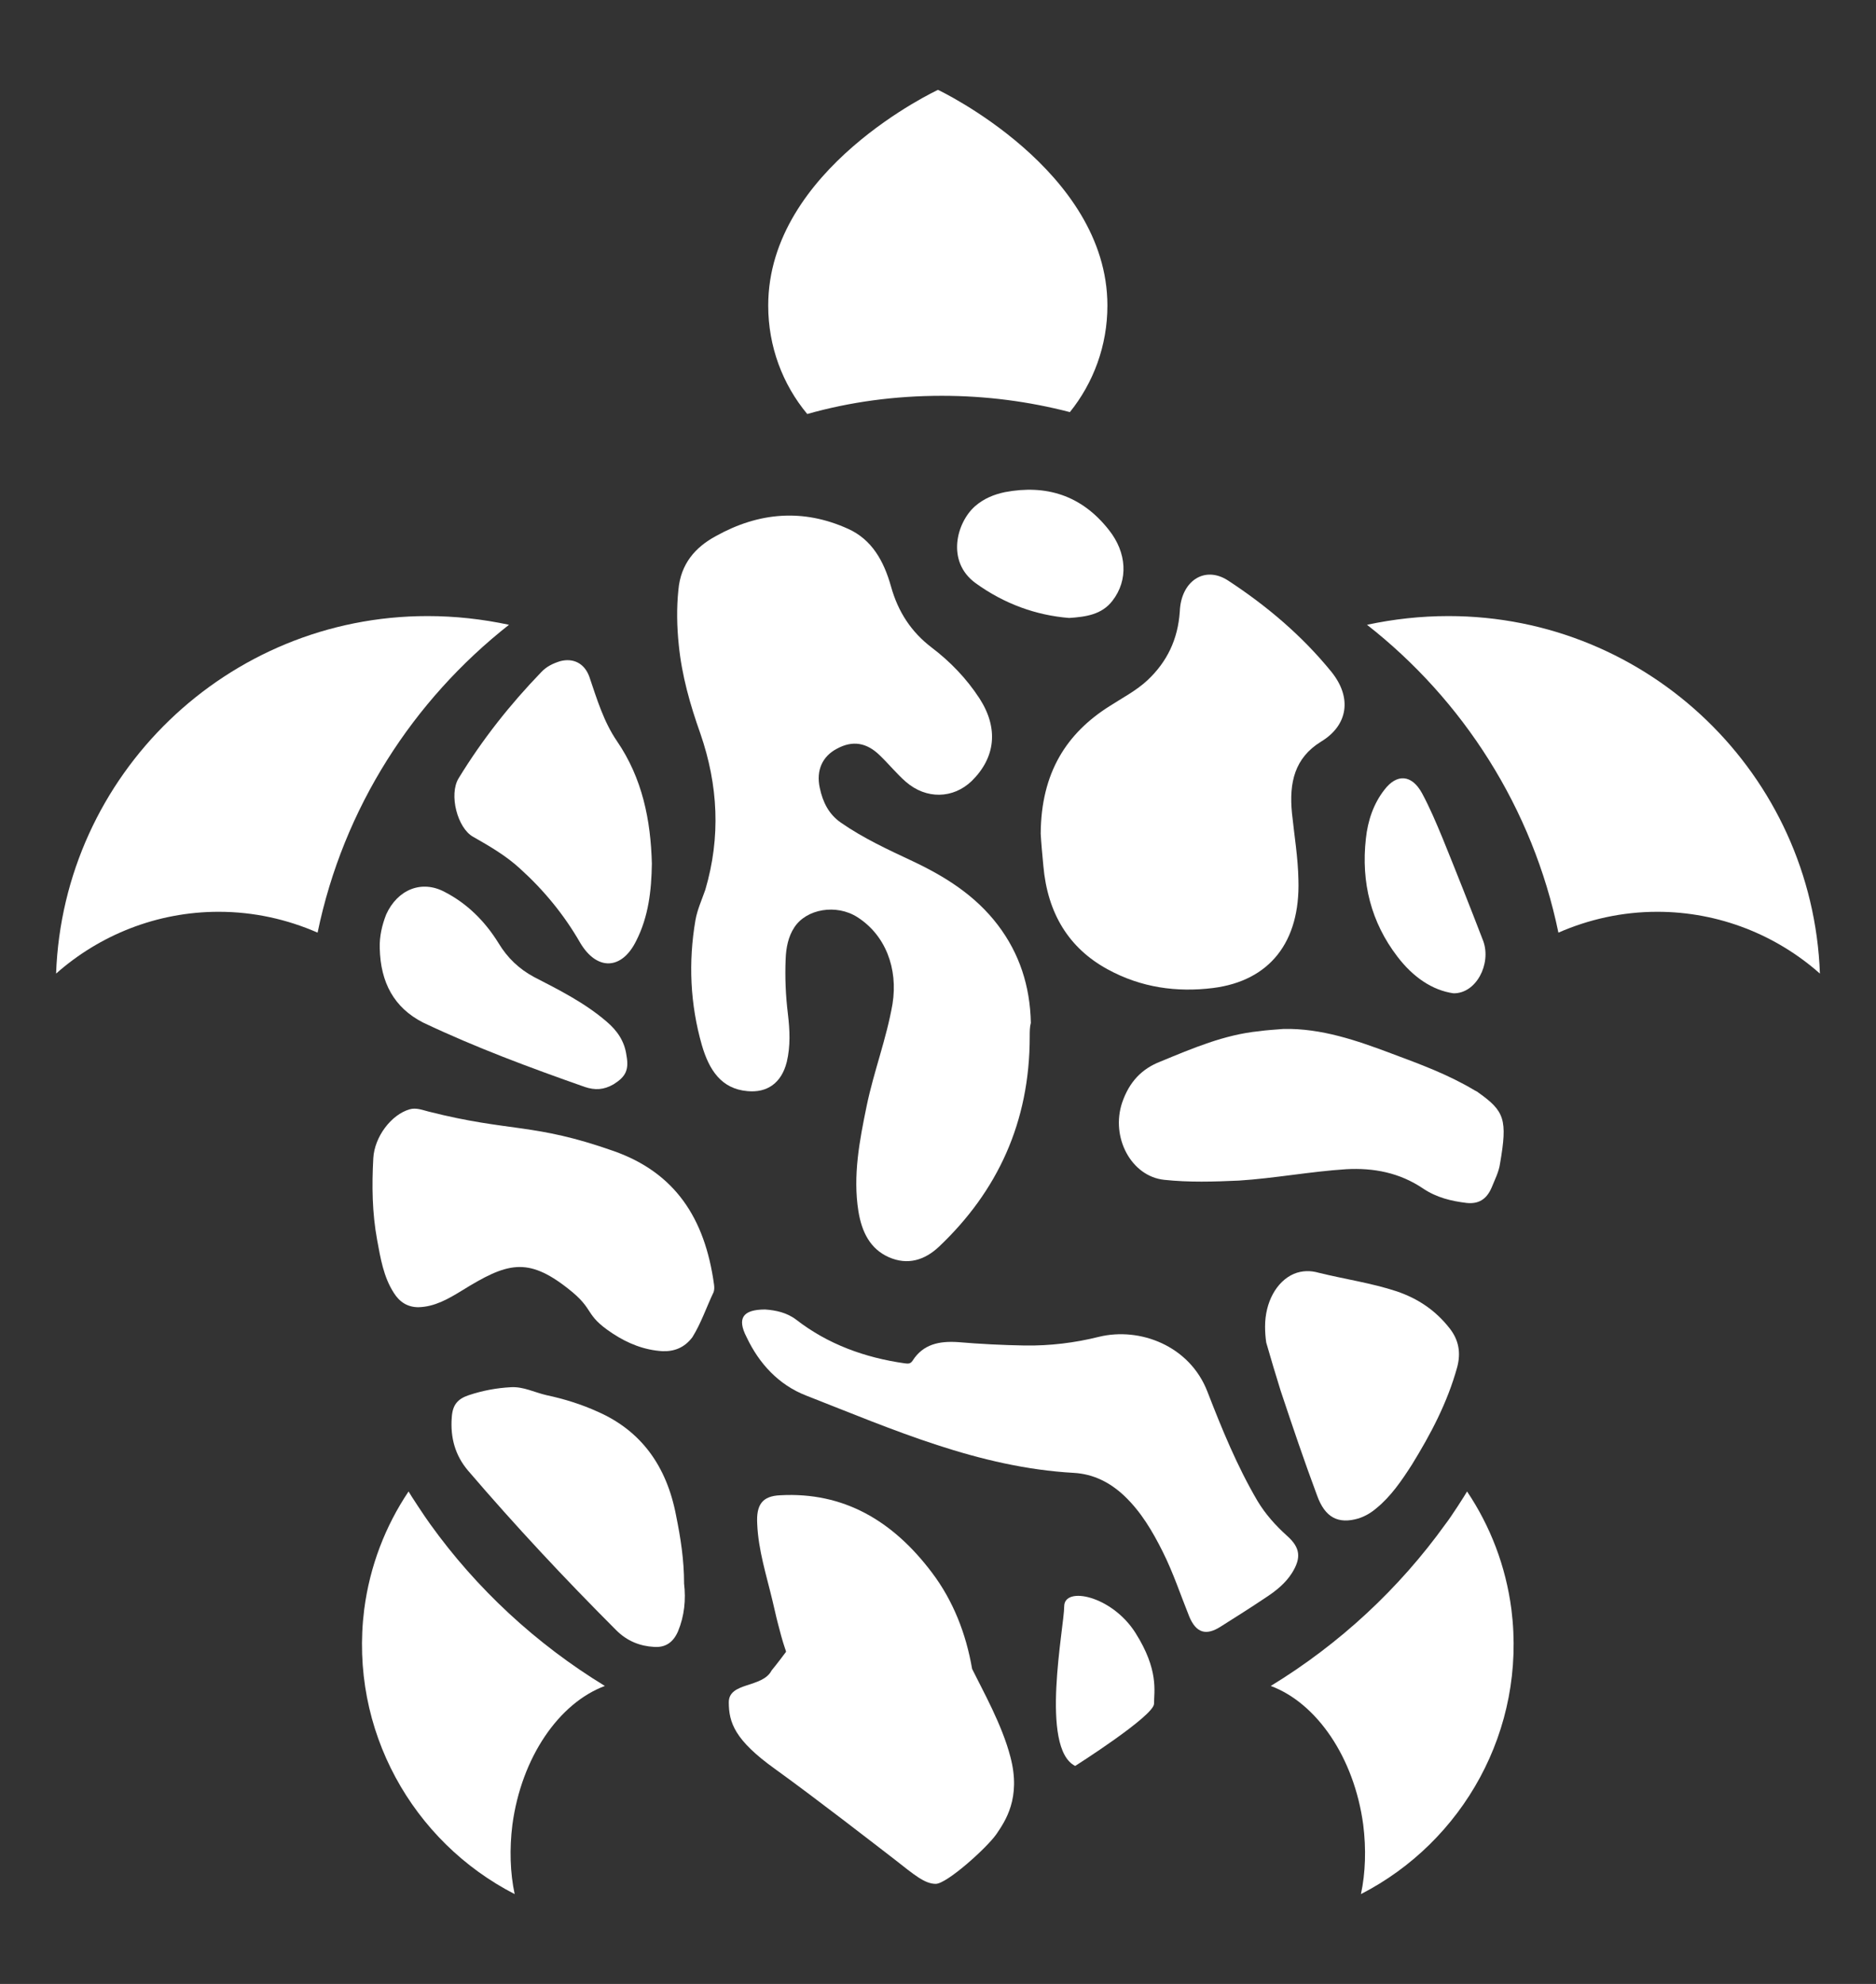 <?xml version="1.0" encoding="utf-8"?>
<!-- Generator: Adobe Illustrator 25.4.1, SVG Export Plug-In . SVG Version: 6.00 Build 0)  -->
<svg version="1.1" id="Layer_1" xmlns="http://www.w3.org/2000/svg" xmlns:xlink="http://www.w3.org/1999/xlink" x="0px" y="0px"
	 viewBox="0 0 495 523.3" style="enable-background:new 0 0 495 523.3;" xml:space="preserve">
<rect x="0" y="0" width="495" height="523.3" fill="#333333" stroke="none"/>
<style type="text/css">
	.st0{fill:#FFFFFF;}
</style>
<g>
	<path class="st0" d="M248.5,104.4c11.7,0,23,1.5,33.8,4.3c6.2-7.7,9.9-17.5,9.9-28.1c0-35.8-44.7-56.9-44.7-56.9
		s-44.8,20.8-44.8,56.9c0,10.8,3.8,20.8,10.3,28.6C224.3,106,236.2,104.4,248.5,104.4z"/>
	<g>
		<g>
			<path class="st0" d="M382.2,162.5c-7.3,0-14.5,0.8-21.5,2.3c25.3,19.8,43.7,48.3,50.5,81.2c8-3.5,16.8-5.5,26.1-5.5
				c16.4,0,31.5,6.2,42.9,16.3C478.3,204.4,435.1,162.5,382.2,162.5z"/>
		</g>
		<g>
			<path class="st0" d="M112.8,162.5c7.3,0,14.5,0.8,21.5,2.3C109,184.7,90.6,213.1,83.8,246c-8-3.5-16.8-5.5-26.1-5.5
				c-16.4,0-31.5,6.2-42.9,16.3C16.7,204.4,59.9,162.5,112.8,162.5z"/>
		</g>
	</g>
	<g>
		<path class="st0" d="M113.5,402c12.2,17,27.9,31.6,46.1,42.7c-12.1,4.5-22,18.8-24.4,36.6c-0.8,6.4-0.6,12.7,0.6,18.3
			c-26.9-13.8-43.7-43.3-39.7-75.1c1.5-11.5,5.6-22,11.7-31.1C108.3,394.3,112.1,400.1,113.5,402z"/>
		<path class="st0" d="M381.4,402c-12.2,17-27.9,31.6-46.1,42.7c12.1,4.5,22,18.8,24.4,36.6c0.8,6.4,0.6,12.7-0.6,18.3
			c26.9-13.8,43.7-43.3,39.7-75.1c-1.5-11.5-5.6-22-11.7-31.1C386.6,394.3,382.9,400.1,381.4,402z"/>
	</g>
	<g>
		<g>
			<path class="st0" d="M271.7,273.5c0,22.5-8.5,40.7-23.9,55.3c-3.8,3.6-8.3,5-13.3,2.8c-4.9-2.2-7.1-6.6-8-12.1
				c-1.5-9.4,0.3-18.7,2.2-27.9c1.9-9.1,5.2-17.6,6.8-26.8c1.5-9.4-1.9-18.2-9.3-22.9c-5.5-3.5-13.4-2.2-16.6,2.7
				c-1.6,2.4-2.2,5.4-2.3,8.4c-0.2,4.8,0,9.6,0.6,14.5c0.5,4.2,0.7,8.4-0.3,12.6c-1.4,5.6-5.2,8.2-10.4,7.7
				c-6.9-0.6-10.1-5.6-12-12.1c-3.1-10.8-3.6-21.9-1.7-33c0.5-2.8,1.7-5.4,2.6-8c4.1-13.9,3.4-27.6-1.3-41.2
				c-2.7-7.6-4.9-15.3-5.7-23.4c-0.5-4.8-0.6-9.7-0.1-14.5c0.6-6.9,4.5-11.3,9.9-14.2c11.3-6.3,23-7.3,34.9-1.9
				c6.2,2.8,9.4,8.4,11.3,15.2c1.9,6.8,5.4,12,10.6,16c4.9,3.7,9.3,8.2,12.8,13.6c5,7.8,4.2,15.5-2.1,21.7c-4.9,4.7-12,4.9-17.4,0.2
				c-2.4-2.1-4.5-4.7-6.9-7c-3.4-3.3-7.1-4-11.3-1.7c-3.8,2-5.5,5.7-4.5,10.3c0.8,3.8,2.4,7,5.6,9.2c5.9,4.1,12.4,7.1,18.8,10.1
				c8.5,4,16.6,9,22.6,16.9c5.7,7.5,8.5,16.1,8.7,25.8C271.7,270.9,271.7,272.1,271.7,273.5z"/>
			<path class="st0" d="M274.6,219.9c0.1-16.2,6.9-26.5,18.1-33.6c3.4-2.2,7.1-4.1,10.1-6.9c5.1-4.8,8-10.7,8.5-18.1
				c0.3-8,6.5-12.2,12.7-8.2c10.1,6.6,19.5,14.5,27.3,24.1c5.5,6.8,4.4,14.1-2.7,18.4c-7,4.3-8.5,10.8-7.7,18.9
				c0.6,5.8,1.6,11.7,1.7,17.6c0.5,16.4-7.6,26.6-22.5,28.5c-9.6,1.2-19-0.1-27.8-4.9c-10.3-5.6-15.9-14.8-17-27.3
				C275,225.3,274.7,221.9,274.6,219.9z"/>
			<path class="st0" d="M174.8,356.4c-4.8-0.3-9.1-2-13.2-4.7c-7.7-5.1-4.4-6.1-11.7-11.8c-10.8-8.5-16.2-6.8-28,0.5
				c-3.6,2.2-7.2,4.3-11.5,4.4c-2.9,0-5-1.4-6.5-3.8c-2.7-4.2-3.5-9.1-4.4-14c-1.3-7.1-1.4-14.2-1-21.5c0.3-5.6,4.7-11.5,9.6-12.9
				c1.7-0.5,3.4,0.2,5,0.6c21.7,5.5,27.5,2.9,48.8,10.4c16.2,5.7,24.1,17.7,26.5,35.2c0.1,0.7,0.1,1.4-0.1,2
				c-1.9,4-3.3,8.2-5.6,11.9C180.6,355.5,177.9,356.5,174.8,356.4z"/>
			<path class="st0" d="M338.7,271.4c9.9-0.2,19.2,3,28.5,6.5c7.5,2.8,14.9,5.5,21.9,9.7c0.3,0.2,0.7,0.3,1,0.6
				c6.9,4.9,7.7,7.1,5.7,18.7c-0.3,2.2-1.4,4.3-2.2,6.3c-1.4,3.3-3.6,4.4-6.6,4.1c-4.1-0.5-7.9-1.4-11.5-3.8
				c-6.2-4.2-13.1-5.5-20.3-5.1c-9.4,0.6-18.9,2.4-28.3,3c-6.6,0.3-13.2,0.5-19.7-0.2c-8.7-0.9-14.2-11.2-11.1-20.4
				c1.9-5.5,5.2-8.9,10.1-10.8c8.5-3.5,16.9-7.1,26-8C334.2,271.7,336.4,271.6,338.7,271.4z"/>
			<path class="st0" d="M172,227.8c-0.1,7.1-0.9,14-4.1,20.3c-3.8,7.8-10.4,8-14.8,0.6c-4.3-7.5-9.7-14-15.9-19.6
				c-3.7-3.4-8-5.9-12.4-8.4c-4.1-2.3-6.4-11.1-3.8-15.4c6.3-10.3,13.6-19.5,21.8-28c1.4-1.5,3.1-2.3,5-2.9c3.4-0.9,6.4,0.5,7.7,4.1
				c2,5.9,3.8,11.9,7.3,17C169.5,205.3,171.7,216.3,172,227.8z"/>
			<path class="st0" d="M180.5,417.7c0.5,4.2,0.1,8.5-1.6,12.6c-1.3,3-3.4,4.3-6.3,4.1c-3.7-0.2-7.1-1.5-10-4.4
				c-13.5-13.5-26.6-27.5-39.1-42.1c-3.4-4-4.7-8.7-4.3-14c0.2-3.3,1.5-4.9,4.5-5.9c3.6-1.2,7.3-1.9,11.1-2.1
				c3.3-0.2,6.3,1.4,9.4,2.1c4.7,1,9.2,2.4,13.6,4.4c11.3,5,18.1,14.2,20.6,27.4C179.6,405.7,180.5,411.5,180.5,417.7z"/>
			<path class="st0" d="M333.8,349.9c0-6.4,3-11.9,7.6-13.9c2.2-0.9,4.4-0.9,6.5-0.3c6.9,1.7,13.9,2.7,20.6,4.9
				c5.6,1.9,10.3,5,14.1,9.9c2.3,3,2.9,6.3,1.9,10.1c-2.6,9.4-7,17.7-12,25.8c-2.7,4.2-5.5,8.3-9.3,11.4c-1.4,1.2-2.9,2.1-4.7,2.7
				c-5.4,1.6-8.9-0.2-11-6.1c-3.4-9.1-6.5-18.3-9.6-27.6c-1.3-4.2-2.6-8.5-3.8-12.7C333.9,352.7,333.8,351.3,333.8,349.9z"/>
			<path class="st0" d="M100.2,250.1c-0.1-3.1,0.6-6.1,1.7-8.9c3-6.6,9.4-9.2,15.5-5.9c5.8,3,10.5,7.6,14.1,13.4
				c2.4,4,5.5,6.9,9.4,9c6.6,3.4,13.4,6.8,19.2,11.8c2.7,2.3,4.7,5.1,5.2,8.9c0.7,3.8-0.2,5.6-3.4,7.6c-2.6,1.5-4.9,1.6-7.6,0.7
				c-14.5-5.1-28.8-10.4-42.7-17C104,265.8,100.4,259.2,100.2,250.1z"/>
			<path class="st0" d="M282.1,163c-8.7-0.7-17.1-3.7-24.7-9.2c-7.8-5.7-5-16-0.1-20.3c2.3-2,5-3.1,7.9-3.7c10.7-2,20.1,0.7,27.4,10
				c4.7,5.9,5.2,13.2,0.9,18.7C290.7,162.1,286.6,162.7,282.1,163z"/>
			<path class="st0" d="M383.5,262c-5.6-0.8-10.7-4.3-14.8-9.7c-6.9-9-9.6-19.5-8.3-31.1c0.5-4.7,2-9.2,4.9-12.9
				c3.3-4.3,7.2-4,9.9,0.9c2,3.7,3.7,7.7,5.4,11.8c3.7,9.1,7.3,18.2,10.8,27.3C393.5,254.3,389.5,262.1,383.5,262z"/>
			<path class="st0" d="M201.9,345.4c2.8,0.2,5.7,0.8,8.2,2.7c8.4,6.5,18.1,10,28.6,11.5c0.9,0.1,1.5,0.2,2.1-0.7
				c2.8-4.4,7.1-5.2,11.9-4.9c5.9,0.5,11.8,0.8,17.7,0.9c6.6,0.1,13.2-0.7,19.6-2.3c10.7-2.6,23.9,2.3,28.6,14.5
				c3.8,9.8,7.8,19.6,13.2,28.8c2.1,3.5,4.8,6.5,7.8,9.2c3.5,3.1,3.8,5.8,1.3,9.8c-1.7,2.7-4.2,4.7-6.8,6.4c-4,2.7-8,5.2-12.1,7.8
				c-3.8,2.4-6.4,1.6-8.2-2.7c-2.3-5.7-4.2-11.5-7-17.1c-2.7-5.4-5.7-10.5-10.1-14.7c-3.8-3.6-8.2-5.8-13.3-6.1
				c-25.1-1.4-47.7-11.4-70.7-20.4c-7.2-2.8-12.4-8.4-15.7-15.4C194.4,347.7,196,345.4,201.9,345.4z"/>
		</g>
		<path class="st0" d="M266.6,463.4c-2.2-8.5-7.3-17.5-10.1-23.2c-1.6-9.3-5-18-10.6-25.4c-10.4-13.8-23.4-21.3-40-20.4
			c-4.7,0.2-6.4,2.4-6.1,7.6c0.3,6.9,2.4,13.4,4,20.1c0.5,2,0.9,4,1.4,5.9c0.6,2.3,1.2,4.7,2,7c0.1,0.2,0.2,0.5,0.2,0.7
			c-2.3,3.1-3.8,4.9-3.8,4.9c-2.4,4.7-11.3,3-11.3,8.4s1.6,10,12.2,17.6c10.7,7.7,26.4,19.9,31.6,23.9c5.1,4,7.9,6.4,10.8,6.4
			c2.9,0,13.4-9.4,16-13.1C265.2,480.4,269.5,474.3,266.6,463.4z"/>
		<path class="st0" d="M283.7,465.8c0,0,20.8-13.2,20.8-16.4c0-3.3,1.3-8.9-4.9-18.7c-6.2-9.8-18.8-12.4-18.8-7
			S274.3,461.1,283.7,465.8z"/>
	</g>
</g>
</svg>
